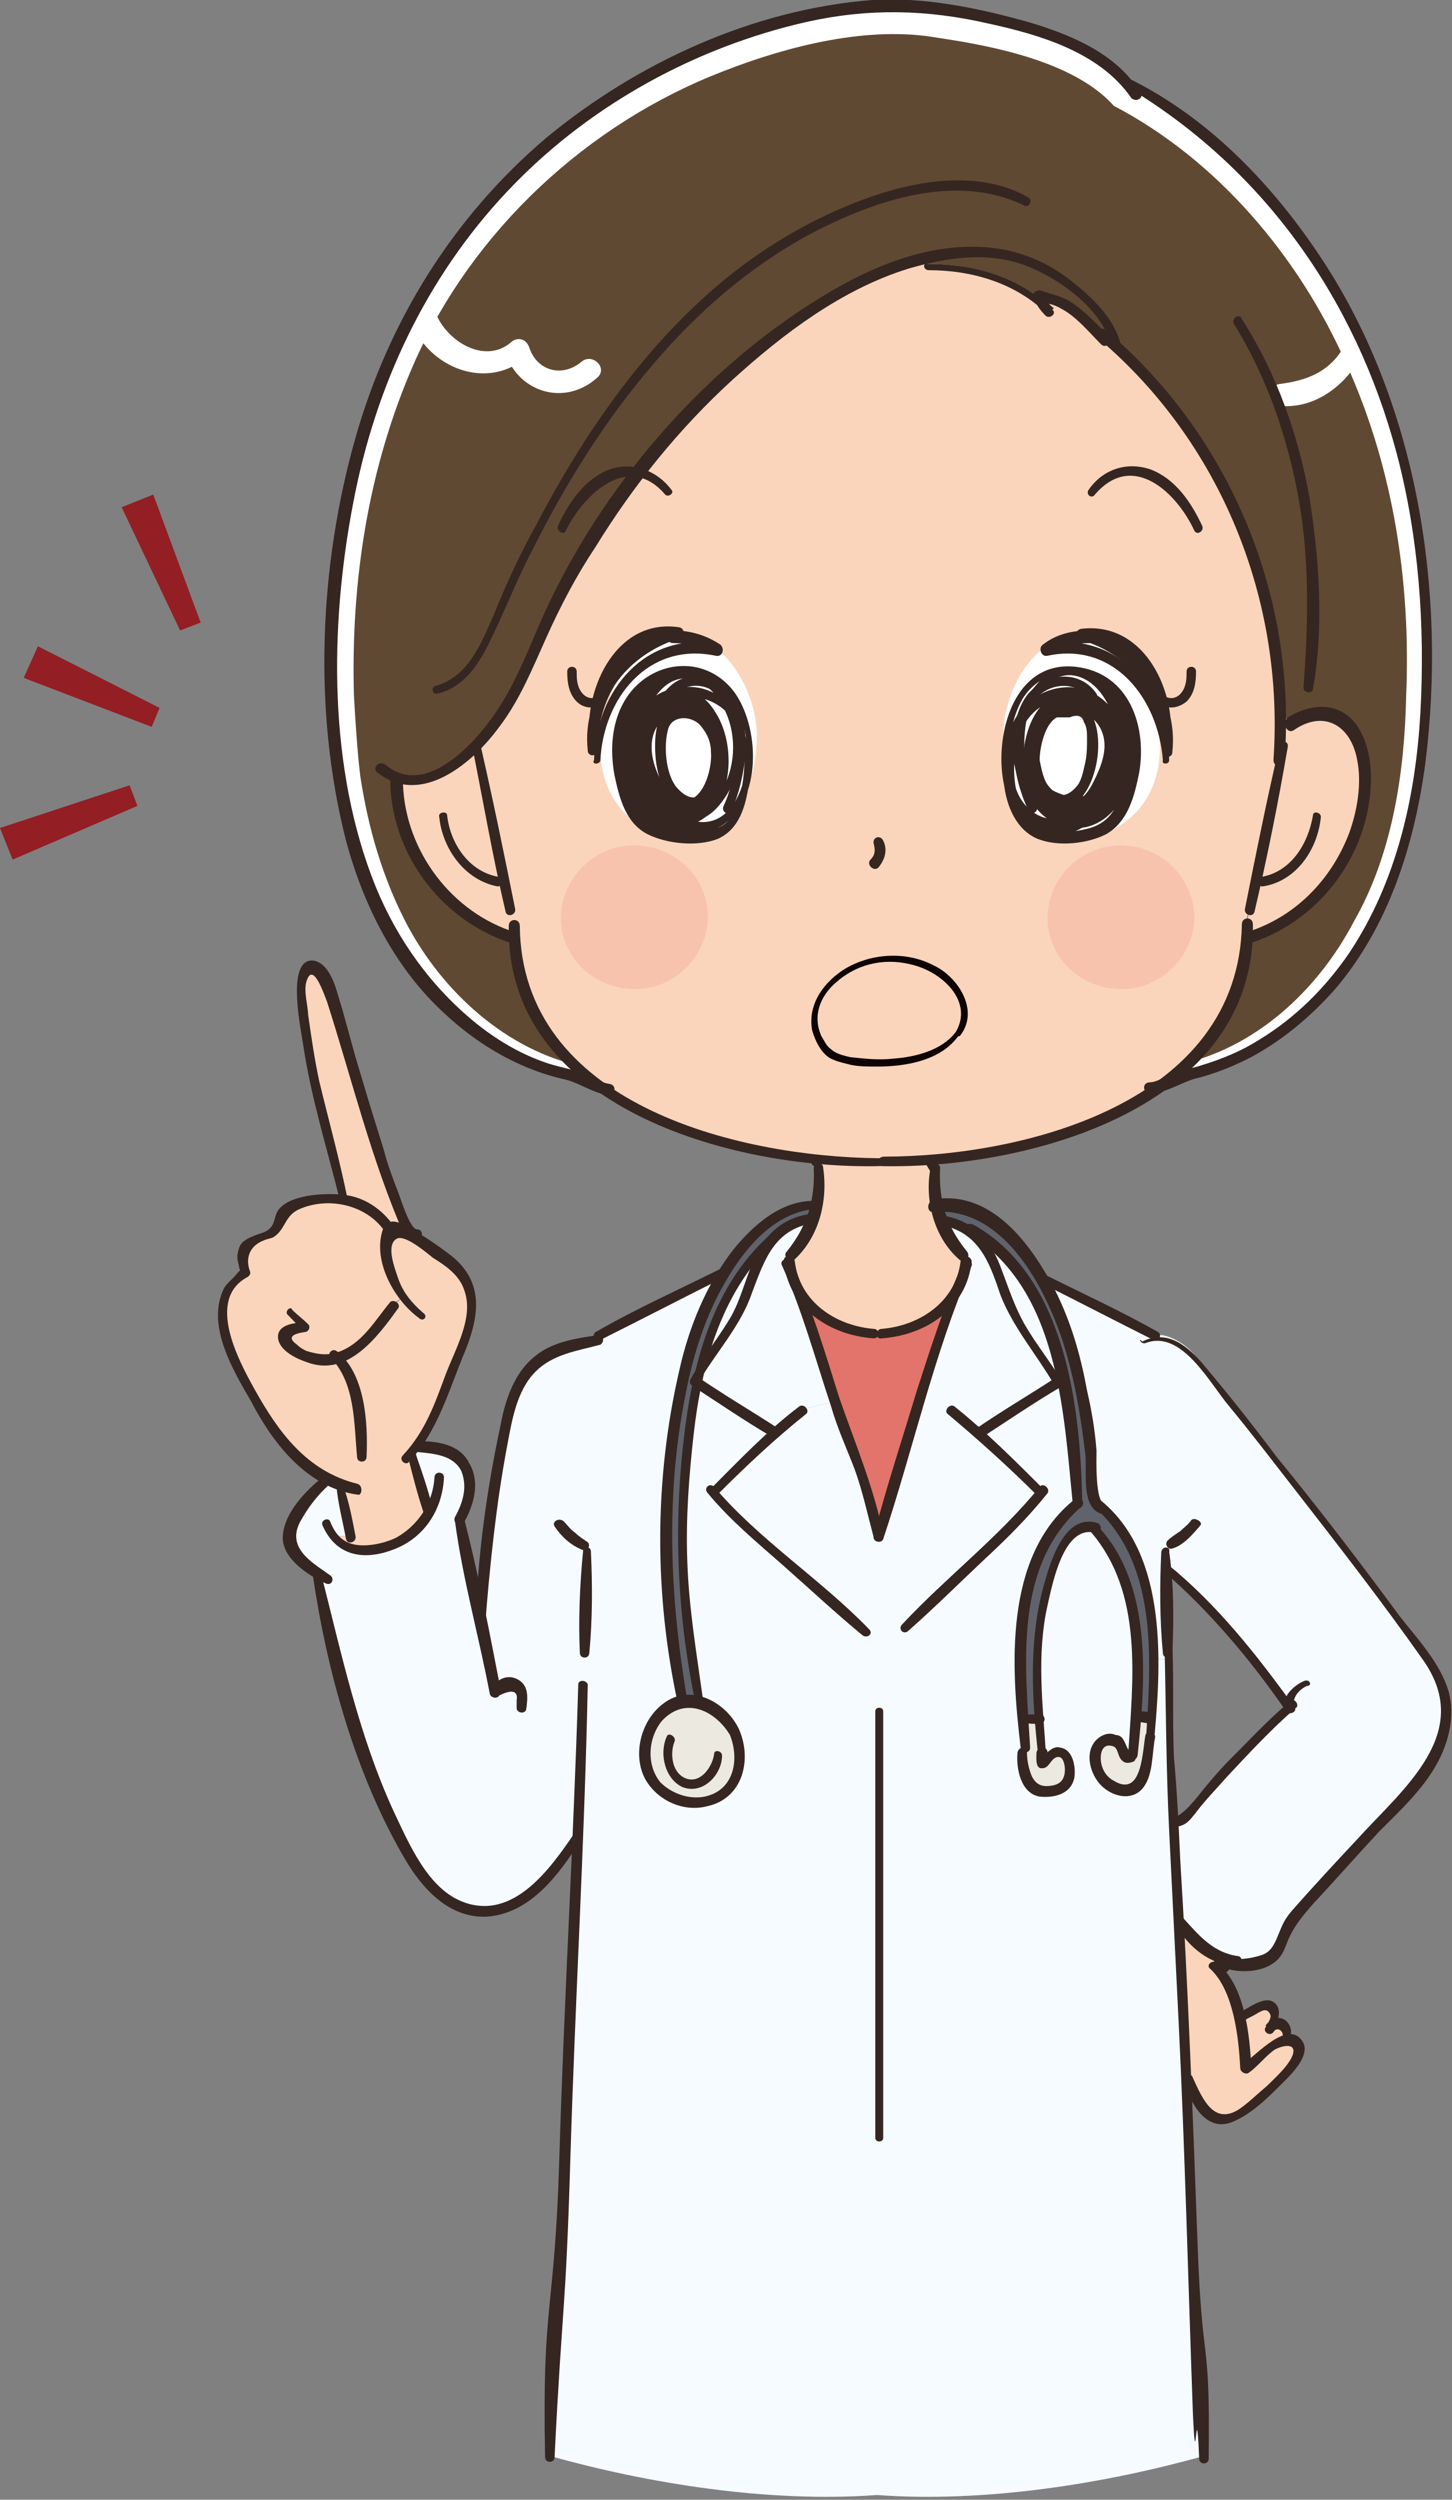 <svg version="1.1" id="圖層_2" xmlns="http://www.w3.org/2000/svg" xmlns:xlink="http://www.w3.org/1999/xlink" x="0" y="0" viewBox="0 0 91.9 158.2" style="enable-background:new 0 0 91.9 158.2" xml:space="preserve"><rect x="0" y="0" width="91.9" height="158.2" fill="#808080" stroke="none"/><style>.st0{fill:#f5fbfe}.st1{fill:#fad5bc}.st2{fill:#60636c}.st3{fill:#ece9e0}.st5{fill:#352621}.st6,.st7,.st8,.st9{clip-path:url(#SVGID_2_);fill:#604933}.st7,.st8,.st9{fill:#fff}.st8,.st9{fill:#fad5bc}.st9{fill:#f8c3ad}.st10{fill:#fff}.st12{fill-rule:evenodd;clip-rule:evenodd;fill:#931e23}</style><path class="st0" d="M73 84.5c.5-.1 1.1.1 1.6.4.7.4 1.2 1 1.6 1.7 4.7 5.9 9.3 11.7 13.7 17.9.5.8 1.1 1.6 1.4 2.4.4 1.5.1 3.1-.7 4.4-.8 1.3-1.9 2.4-2.9 3.5-1.3 1.3-2.5 2.6-3.7 3.9-.6.7-1.2 1.3-1.8 2-.3.3-.6.6-.8.9-.2.3-.3.6-.3 1 0 .2-.1.3-.1.5-.2.4-.6.8-1 .9-.2.1-.4.1-.7.1-.6.1-1.3.2-1.8-.1v-.1c-.7-.2-1.3-.6-1.8-1.1-.4-.4-.7-.8-1-1.2-.1-2-.2-4.1-.3-6.1.1 0 .2 0 .3-.1.5-.2.7-.8 1.1-1.2.5-.5 1-1.1 1.5-1.7 1-1.1 2-2.2 3.1-3.2.4-.4.8-.8 1.3-1.2-.8-1.2-1.9-2.4-2.8-3.6-1.1-1.4-2.3-2.8-3.6-4-.5-.5-1-.9-1.5-1.3 0 1.3.1 2.6.2 3.9v1.9h-1.1c0-.9-.1-1.9-.2-2.8-.4-2.6-1.4-5.2-3.1-6.8-.2-.1-.4-.2-.4-.5-.2-3-.6-6.1-1.4-9-.4-1.7-1.1-3.4-2-4.9h.2c2.4 1.1 4.7 2.3 7 3.5"/><path class="st1" d="M76.9 124.6c.4.4.7.9.8 1.4.2.5.3 1 .5 1.5.3 1.1.5 2.2.5 3.4.5-.3.8-.7 1.2-1.1.3-.3.7-.6 1.1-.7h.3c2.7.2-2.6 4.4-3.4 4.8-1.6.7-2.3-.6-2.9-2.2-.1-3.4-.3-6.8-.4-10.1.3.4.6.8 1 1.2.5.5 1.1.9 1.8 1.1v.1c-.1.2-.1.3-.1.5l-.4.1"/><path class="st1" d="M81.3 128.2c.3.3.1.8-.2 1-.4.1-.8.4-1.1.7-.4.4-.7.8-1.2 1.1 0-1.1-.2-2.3-.5-3.4h.3l1.2-.6c.1-.1.2-.1.4-.1.3 0 .6.3.6.7 0 .3-.2.6-.3.9 0-.5.6-.6.8-.3"/><path class="st0" d="M72.7 110.2c0-.5.1-1 .1-1.5.1-1.2.2-2.5.1-3.7H74c0 .6 0 1.1.1 1.6.1 2.9.2 5.9.3 8.8.1 2 .2 4.1.3 6.1.1 3.4.3 6.8.4 10.1.1 1.5.1 2.9.2 4.4.3 10.2.8 9.2 1 19.4-6.4 1.8-14 3-20.8 2.5-6.8.5-14.4-.7-20.8-2.5.2-10.2.7-9.2 1-19.4.2-6.6.6-13.1.8-19.7-.8 1.2-1.6 2.4-2.7 3.3-1.1.9-2.7 1.5-4.1 1.2-1.8-.4-3-2.1-3.9-3.7-2.9-5.4-4.5-11.6-5.7-17.5l.1-.1c-.5-.3-.9-.7-1.3-1.1-.2-.3-.5-.6-.5-.9-.1-.4.1-.7.2-1.1.5-1.1 1.2-2 2.1-2.8v-.1c.3.1.6.3.9.4v.1c.2 1.1.5 2.1.7 3.2h-1.1c.2.2.3.4.6.5.3.2.6.2 1 .3 1.3.1 2.6-.3 3.6-1.2.4-.3.7-.8 1-1.2l-.1-.1c-.3-1.2-.7-2.4-1-3.6l-.3.1c.1-.1.3-.3.4-.5l.1.1c.9 0 2 .1 2.6.8.5.5.7 1.2.7 1.9s-.3 1.3-.6 2c.4 2.1.9 4.1 1.3 6.2.2-3.8.7-7.6 1.4-11.3.3-1.5.6-3.1 1.6-4.4 1.2-1.5 2.7-1.6 4.4-2v-.2c2.6-1.4 5.3-2.6 7.9-4-1 1.7-1.8 3.6-2.3 5.3-.9 3.6-1.4 7.3-1.4 11 0 1.9.1 3.7.3 5.6.1.8.2 1.6.4 2.4.1.9.1 1.8.4 2.7h-.1c-1 .3-1.9 1.3-2.2 2.5-.5 2.8 2 4.3 4 3.8.8-.2 1.5-.9 1.8-1.8.3-.8.2-1.7-.2-2.5-.1-.3-.3-.6-.5-.9-.5-.6-1.1-1-1.8-1.1v-.1c-.4-2.5-.8-5.1-1-7.7-.1-1.9-.1-3.9.1-5.8l1.6.1.1.1c.8 1 1.8 1.9 2.8 2.8 2.3 2 4.6 4 6.9 6.1l2.5-.3c1.8-1.8 3.7-3.5 5.6-5.3 1.1-1 2.1-2.1 3-3.3l.1-.1 2-.1c0 .3 0 .7.1 1-1.9 1.6-2.9 4.3-3.3 7-.3 2.2-.2 4.4-.1 6.6 0 .6.1 1.2.2 1.9l-.1.2c0 .6.1 1.3.3 1.8.1.2.2.3.3.4.2.2.6.3.9.3.4 0 .9 0 1.2-.4.1-.1.2-.3.2-.4.1-.2.1-.5.1-.7l1.7-.1v.1c.2.5.6.9 1 1.2.5.3 1.2.4 1.6-.1.5-.5.6-1.7.7-2.6"/><path class="st2" d="M68.1 95.2c0-.3 0-.7-.1-1 0-.6-.1-1.2-.1-1.8-.1-1.7-.3-3.3-.7-5-.2-.9-.4-1.7-.7-2.5-.4-1.2-.9-2.3-1.5-3.4-.9-1.6-2.1-2.9-3.7-3.7-.5-.3-1.1-.6-1.8-.6l-.3-.9c1.9 0 3.3.6 4.7 2.1.8.8 1.4 1.7 2 2.7.9 1.5 1.5 3.2 2 4.9.7 2.9 1.2 5.9 1.4 9 0 .3.2.4.4.5 1.7 1.6 2.7 4.2 3.1 6.8.1.9.2 1.9.2 2.8 0 1.2 0 2.5-.1 3.7-.3 0-.6-.1-.9-.1h-.1c.1-2 .2-4-.1-6-.3-2.3-1-4.3-2.5-5.9-2.1-.6-3.2 4.1-3.5 5.9-.3 2.1-.2 4.1-.1 6.2-.3 0-.6 0-1-.1-.2-2.2-.2-4.4.1-6.6.4-2.7 1.4-5.4 3.3-7"/><path class="st3" d="M71.2 111h.4c.1-.8.1-1.6.2-2.5h.1c.3 0 .6.1.9.1 0 .5-.1 1-.1 1.5-.1.9-.2 2.1-.7 2.7-.4.5-1.1.4-1.6.1-.4-.2-.8-.6-1-1.2v-.1c-.1-.5 0-1.1.3-1.4.3-.4 1-.4 1.2.1.1.2.1.4.2.6l.1.1"/><path class="st0" d="M65.7 108.8c-.1-2.1-.2-4.2.1-6.2.3-1.8 1.4-6.5 3.5-5.9 1.5 1.5 2.2 3.6 2.5 5.9.3 2 .2 4 .1 6-.1.8-.1 1.6-.2 2.5h-.4s0-.1-.1-.1c-.1-.2-.1-.4-.2-.6-.3-.5-.9-.5-1.2-.1-.3.4-.4.9-.3 1.4l-1.7.1c-.1-.6-.4-1.2-1-.9-.3.2-.9 1.3-.8.1-.2-.7-.2-1.5-.3-2.2M68 94.2l-2 .1-.1.1-.1-.1c-1.3-1.2-2.5-2.5-3.8-3.7 1.7-1.1 3.4-2.2 5-3.2h.2c.4 1.6.6 3.3.7 5 .1.6.1 1.2.1 1.8"/><path class="st3" d="M67.7 111.8c0 .2 0 .5-.1.7 0 .2-.1.3-.2.4-.3.4-.8.4-1.2.4-.3 0-.7 0-.9-.3-.1-.1-.2-.3-.3-.4-.2-.6-.4-1.2-.3-1.8l.1-.2c-.1-.6-.1-1.2-.2-1.9.3.1.6.1 1 .1 0 .7.1 1.5.2 2.2-.1 1.2.4.1.8-.1.6-.3 1 .3 1.1.9"/><path class="st0" d="M67.2 87.4H67c-1.1-2-2.7-3.6-3.4-5.9-.5-1.5-1-3-2.3-3.8 1.6.9 2.8 2.1 3.7 3.7.6 1.1 1.1 2.2 1.5 3.4.3.9.5 1.8.7 2.6"/><path class="st0" d="M61.3 77.8c1.2.8 1.8 2.3 2.3 3.8.7 2.2 2.3 3.9 3.4 5.9-1.7 1.1-3.4 2.2-5 3.2-.6-.5-1.1-1-1.7-1.4l-2.1-.6c0-.1.1-.3.1-.4.7-2.2 1.4-4.5 2.2-6.6.2-.3.3-.6.4-.9.1-.3.1-.6.1-.9l-.2-.4c-.6-.6-1.1-1.4-1.4-2.3.8 0 1.4.2 1.9.6"/><path class="st0" d="M55.6 97.2c.9-2.9 1.7-5.7 2.6-8.6l2.1.6c.6.5 1.2.9 1.7 1.4 1.3 1.2 2.6 2.4 3.8 3.7l.1.1c-.9 1.1-2 2.3-3 3.3-1.9 1.8-3.8 3.5-5.6 5.3l-2.5.3c-2.3-2.1-4.6-4.1-6.9-6.1-1-.8-2-1.8-2.8-2.8l.1-.1c1.3-1.2 2.5-2.5 3.8-3.7.6-.5 1.1-1 1.7-1.4l2.1-.5c.8 2.4 1.9 4.7 2.4 7.2.1.4.2.9.4 1.3"/><path class="st1" d="M59.2 76.3c.1.3.1.6.3.9.3.9.8 1.6 1.4 2.3l.2.4c0 .3-.1.6-.1.9-.1.3-.3.6-.4.9-.3.5-.7 1-1.1 1.4-1.2 1-2.2 1.3-3.7 1.4h-.4c-1.5-.1-2.5-.4-3.7-1.4-.5-.4-.9-.9-1.1-1.4l-.3-.6c-.1-.2-.1-.4-.2-.6v-.2c0-.4 0-.8.4-1 .5-.6.9-1.2 1.1-2 .1-.3.2-.6.2-.9.2-.8.2-1.6.1-2.4l-.3-.5c.9-1.1 2.2-2 3.6-2.1 1.8-.2 3.1 1 3.8 2.4l.1.2c-.1.7 0 1.5.1 2.3"/><path class="st0" d="M60.9 80.7c-.1.3-.2.6-.4.9.2-.3.3-.6.4-.9"/><path d="M60.5 81.6c-.9 2.2-1.5 4.4-2.2 6.6 0 .1-.1.3-.1.4-.9 2.9-1.7 5.7-2.6 8.6h-.1c-.1-.4-.2-.9-.3-1.3-.5-2.4-1.6-4.8-2.4-7.2-.1-.2-.1-.3-.2-.5-.5-1.6-1-3.3-1.6-4.9-.2-.6-.4-1.2-.7-1.8.3.5.7 1 1.1 1.4 1.2 1 2.2 1.3 3.7 1.4h.4c1.5-.1 2.5-.4 3.7-1.4.7-.3 1.1-.8 1.3-1.3" style="fill:#e3746b"/><path class="st0" d="M49.9 80.1v.2c.1.4.2.8.4 1.2.2.6.5 1.2.7 1.8.6 1.6 1.1 3.2 1.6 4.9 0 .2.1.3.2.5l-2.1.5c-.6.5-1.2.9-1.7 1.4-1.6-1-3.2-2.1-4.8-3.1.1-.3.1-.5.2-.7 1.1-1.7 2.4-3.2 3.1-5.2.4-1.3.9-2.5 1.7-3.4.6-.6 1.3-1 2.4-1.1-.3.7-.6 1.4-1.1 2-.5.3-.6.6-.6 1"/><path class="st2" d="M51.7 76.3c0 .3 0 .6-.2.9-1.1.1-1.8.5-2.4 1.1-2.5 2.2-4 5.3-4.8 8.6-.1.2-.3.4-.4.6.1 0 .1.1.2.1-.3 1.6-.5 3.2-.7 4.8 0 .6-.1 1.2-.1 1.8-.1 1.9-.2 3.9-.1 5.8.2 2.6.5 5.1 1 7.7v.1c-.4-.1-.7-.1-1.1 0-.2-.9-.2-1.8-.4-2.7-.1-.8-.3-1.6-.4-2.4-.2-1.9-.3-3.7-.3-5.6 0-3.7.5-7.5 1.4-11 .4-1.7 1.2-3.7 2.3-5.3 1.6-2.7 3.7-4.6 6-4.5"/><path class="st0" d="m50.2 80.9.3.6c-.2-.4-.4-.8-.4-1.2-.1.3 0 .5.1.6"/><path class="st1" d="M49.9 80.1v.1c.1 0 0 0 0-.1"/><path class="st0" d="M49.1 78.2c-.8.9-1.3 2.1-1.7 3.4-.6 2-2 3.5-3.1 5.2.8-3.3 2.2-6.4 4.8-8.6M44.2 87.6c1.6 1 3.2 2.1 4.8 3.1-1.3 1.2-2.6 2.4-3.8 3.7l-.1.1-.1-.1-1.6-.1c0-.6.1-1.2.1-1.8.1-1.7.3-3.3.7-4.9"/><path class="st3" d="M46.5 109.7c.3.8.5 1.7.2 2.5-.3.9-1 1.5-1.8 1.8-1.9.5-4.5-1-4-3.8.2-1.3 1.1-2.3 2.2-2.5h.1c.4-.1.7-.1 1.1 0 .7.1 1.3.5 1.8 1.1.1.3.3.6.4.9"/><path class="st0" d="M44 87.5c.1-.2.2-.4.4-.6-.1.2-.1.5-.2.7-.1 0-.2-.1-.2-.1"/><path class="st1" d="M25.5 82.1c-.8-1.1-1.2-2.6-1-4 0-.1 0-.2.1-.3.1-.1.1-.2.2-.2s.2 0 .3.1c.2.2.5.3.7.5.5.3.9.6 1.4.9.9.5 1.8 1.1 2.3 2.1.7 1.4.1 3-.5 4.4-.9 2.1-1.4 4.2-2.7 6-.1.2-.2.3-.4.5l-.3.3-2.9-.1c0-1-.1-2-.2-3-.2-1.2-.5-2.4-1.3-3.2 1.6-.5 2.5-2 3.6-3.4l.7-.6"/><path class="st1" d="M21.6 94c-.3-.1-.6-.2-.9-.4-1.8-.9-3.2-2.7-4.2-4.4-1.1-1.8-4.2-7.1-.9-8.6-.2-.6-.4-1.3-.1-1.8.5-.6 1.6-.4 2-1.1.2-.3.1-.7.3-1 .1-.2.4-.3.6-.4 1.2-.5 2.4-.6 3.4-.4 1.2.2 2.2.8 2.8 1.9 0 .1-.1.2-.1.3-.2 1.4.2 2.8 1 4l-.6.4c-1 1.4-1.9 2.8-3.6 3.4.8.8 1.1 2.1 1.3 3.2.1 1 .2 2 .2 3l2.9.1.3-.3h.1c.3 1.2.7 2.4 1 3.6l.1.1c-.3.5-.6.9-1 1.2-1 .9-2.3 1.3-3.6 1.2-.3 0-.7-.1-1-.3-.2-.1-.4-.3-.6-.5h1.1c-.1-1-.3-2.1-.5-3.2"/><path class="st1" d="m25.9 78.1-.1.1c-.2-.2-.5-.3-.7-.5-.1-.1-.2-.1-.3-.1-.1 0-.2.1-.2.2-.6-1-1.6-1.6-2.8-1.8-1-4.6-2.6-9-2.6-13.8 0-.4.2-1 .6-.9.1 0 .2.1.3.2.5.6.8 1.3 1 2.1 1.5 4.9 2.8 9.8 4.8 14.5"/><path class="st5" d="M51.5 73.9c.1 2-.4 3.7-1.7 5.3-.3.3.2.8.5.5 1.6-1.5 2.1-3.8 1.8-5.8 0-.4-.6-.3-.6 0M45.6 80.3c-2.6 1.3-5.3 2.5-7.9 4-.3.2 0 .7.3.5 2.6-1.3 5.3-2.7 7.9-4 .3-.2 0-.6-.3-.5M35.1 96.6c.4.6 1 1.2 1.8 1.5.3.1.5-.3.3-.5-.3-.2-.6-.4-.8-.6-.3-.2-.5-.5-.7-.7-.3-.3-.8 0-.6.3"/><path class="st5" d="M36.9 98.2c-.2 2.1-.3 4.3-.2 6.4 0 .4.6.4.6 0 .2-2.1.2-4.3.1-6.4 0-.4-.5-.3-.5 0M49.6 79.8c.3 3 2.9 4.7 5.7 4.9.4 0 .4-.6 0-.6-2.4-.2-4.7-1.7-5-4.3-.1-.4-.7-.4-.7 0"/><path class="st5" d="M51.5 76.8c-2 .2-3.2 1.4-3.9 3.2-.5 1.2-.8 2.5-1.5 3.6-.8 1.3-1.7 2.4-2.4 3.7-.1.2 0 .3.1.4 1.7 1.1 3.3 2.2 5 3.2.4.2.7-.3.3-.6-1.7-1.1-3.4-2.1-5-3.2 0 .1.1.3.1.4 1.1-1.9 2.7-3.6 3.4-5.7.8-2.1 1.4-4 3.9-4.4.5 0 .4-.6 0-.6"/><path class="st5" d="M49.5 80.1c1.3 2.9 2.1 5.9 3.1 8.9.4 1.4 1 2.7 1.5 4 .5 1.4.8 2.8 1.2 4.3.1.4.7.2.6-.2-.6-3-1.8-5.8-2.8-8.7-.9-2.9-1.8-5.8-3-8.6-.3-.3-.8 0-.6.3M45.4 94.6c1.8-1.8 3.6-3.5 5.6-5.1.3-.2-.1-.7-.4-.5-2 1.5-3.8 3.4-5.6 5.2-.3.2.1.6.4.4"/><path class="st5" d="M44.8 94.5c1.4 1.7 3.1 3.1 4.8 4.6 1.7 1.5 3.3 3 5 4.4.3.2.7-.1.4-.4-3.1-3.2-6.9-5.6-9.8-9-.3-.3-.7.1-.4.4M58.9 73.9c-.4 2 .2 4.4 1.8 5.8.3.3.8-.1.5-.5-1.3-1.6-1.8-3.2-1.7-5.3 0-.3-.6-.4-.6 0M65.9 81.2c2.4 1.2 4.7 2.4 7.1 3.6.3.2.6-.3.3-.5-2.3-1.3-4.7-2.4-7.1-3.6-.3-.1-.6.3-.3.5M75.4 96.2c-.2.3-.5.5-.7.7-.3.2-.6.4-.8.6-.2.2 0 .6.3.5.7-.2 1.3-.9 1.8-1.5.1-.2-.4-.5-.6-.3"/><path class="st5" d="M73.5 98.2c-.1 2.1-.1 4.3.1 6.4 0 .4.6.4.6 0 .1-2.1.1-4.3-.2-6.4.1-.3-.4-.4-.5 0M60.8 79.8c-.3 2.6-2.6 4.1-5 4.3-.4 0-.4.7 0 .6 2.8-.2 5.4-1.9 5.7-4.9-.1-.4-.7-.4-.7 0"/><path class="st5" d="M59.4 77.5c2.5.4 3.2 2.3 3.9 4.4.8 2.1 2.3 3.8 3.4 5.7 0-.1.1-.3.1-.4-1.7 1.1-3.4 2.1-5 3.2-.3.2 0 .8.3.6 1.7-1.1 3.3-2.2 5-3.2.1-.1.2-.3.1-.4-.7-1.2-1.6-2.3-2.3-3.5-.7-1.2-1.1-2.5-1.6-3.8-.7-1.8-1.9-3-3.9-3.2-.3-.1-.4.5 0 .6"/><path class="st5" d="M61 79.8c-1.2 2.7-2.1 5.5-3 8.3-.9 3-1.9 6-2.7 9.1-.1.4.5.5.6.2 1.9-5.7 3.2-11.7 5.6-17.3.1-.3-.4-.6-.5-.3M66 94.2c-1.8-1.8-3.6-3.6-5.6-5.2-.3-.2-.7.3-.4.5 1.9 1.6 3.8 3.3 5.6 5.1.3.2.7-.2.4-.4"/><path class="st5" d="M65.8 94.1c-2.6 3.2-5.9 5.7-8.7 8.7-.3.3.1.7.4.4 1.7-1.5 3.3-3.1 4.9-4.6 1.4-1.3 2.7-2.6 3.9-4.1.2-.3-.3-.7-.5-.4M51.7 76c-2.2-.1-4 1.5-5.3 3.1-1.7 2.2-2.8 4.9-3.4 7.6-1.6 6.9-1.6 14.2-.1 21.1.1.4.6.2.6-.2-1.1-6.4-1.4-13-.1-19.4.5-2.6 1.3-5.1 2.7-7.4 1.2-2 3.1-4.2 5.7-4.3.3.1.3-.5-.1-.5M51.8 73.7c1-1.1 2.2-2 3.8-2 1.5 0 2.5 1.1 3.2 2.3.2.4.8 0 .6-.3-.7-1.3-1.9-2.5-3.4-2.6-1.8-.2-3.4.9-4.5 2.2-.4.2 0 .7.3.4"/><path class="st5" d="M48.9 78c-3.5 3-4.9 7.6-5.5 12.1-.8 5.9-.6 11.8.6 17.6.1.4.6.2.5-.1-.4-2.9-.9-5.8-1-8.8-.1-2.7.1-5.3.4-8 .5-4.5 1.8-9.2 5.3-12.4.4-.2 0-.7-.3-.4M59 76.7c4.4-.4 7 4.5 8.2 8 .8 2.4 1.2 4.9 1.5 7.4.1 1-.3 3.3 1 3.7.4.1.5-.4.2-.6-.6-.2-.5-2.9-.5-3.4-.1-1.3-.3-2.5-.6-3.8-.4-2.2-1-4.3-2-6.3-1.5-2.9-4-6.4-7.7-5.8-.5.2-.4.8-.1.8"/><path class="st5" d="M61.2 78c5.8 3.5 6.1 11.2 6.7 17.2 0 .3.6.4.6 0-.1-6-1-14.4-6.9-17.7-.5-.2-.8.3-.4.5M46.2 109.8c.6 1.5.3 3.5-1.6 3.9-1 .2-2.1-.2-2.8-.9-.9-1.1-.8-2.8.1-3.9 1.5-1.6 3.4-.6 4.3.9.3.5.8.1.6-.3-.8-1.8-3.1-3-4.8-1.7-1.5 1.1-2 3.4-1.1 4.9.8 1.3 2.4 2 3.9 1.6 2.2-.5 2.8-2.9 2-4.8-.1-.2-.7-.1-.6.3"/><path class="st5" d="M42.2 109.9c-.5 1.1-.1 2.7 1 3.2 1.3.5 2.5-.8 2.5-2 0-.3-.5-.4-.5-.1-.1.8-.9 2-1.9 1.5-.8-.4-.9-1.6-.6-2.3.1-.3-.4-.6-.5-.3M68 94.9c-4.5 3.6-4 10.7-3.4 15.7 0 .4.6.4.6 0-.3-5.2-1.1-11.5 3.3-15.3.2-.3-.2-.7-.5-.4"/><path class="st5" d="M66.2 111c-.2-3.1-.6-6.3.1-9.4.3-1.3 1-5.1 3-4.6.4.1.5-.4.2-.6-2.1-.7-3 2.4-3.4 3.8-1 3.5-.8 7.2-.4 10.8-.1.4.5.4.5 0"/><path class="st5" d="M73 110.6c.5-5.1 1-12.2-3.4-15.7-.3-.2-.7.2-.4.4 4.3 3.8 3.6 10.2 3.3 15.3-.2.4.4.4.5 0"/><path class="st5" d="M69 96.9c3.4 3.9 2.7 9.4 2.4 14.2 0 .4.5.4.6 0 .5-4.7 1-10.9-2.6-14.6-.3-.3-.7.1-.4.4M64.4 110.9c-.1 1 .2 2.6 1.4 2.8 1 .1 2-.2 2.2-1.2.1-.7-.1-1.8-.9-1.9-.3-.1-.6.1-.8.3-.1.1-.3.3-.3.4-.1.1 0 .1.3.1v-.5c0-.4-.6-.4-.7 0 0 .3-.1 1.1.4 1 .4 0 .5-.6.9-.7.4-.1.5.5.5.8 0 .5-.2.9-.8 1-.6.1-1 0-1.3-.6-.2-.5-.3-1-.3-1.5 0-.4-.5-.4-.6 0"/><path class="st5" d="M71.6 110.9c-.2 0-.4-.7-.5-.8-.1-.2-.3-.3-.5-.3-.4-.2-.9 0-1.2.3-.8.8-.4 2.2.3 2.9.7.7 1.9 1 2.6.2.7-.8.6-2.2.8-3.2.1-.4-.5-.5-.6-.2-.2 1-.2 4-2 2.9-.4-.2-.7-.6-.8-1.1-.1-.5 0-1.3.7-1.1.4.1.3.6.6.9.2.2.4.2.7.1.3-.1.2-.6-.1-.6M64.7 109c.4.1.8.1 1.2.1.3-.1.3-.6-.1-.6h-1.1c-.3-.1-.3.5 0 .5M71.8 108.9c.3.1.6.1 1 .2.4 0 .5-.6.1-.7-.3-.1-.7-.1-1-.1-.3 0-.4.5-.1.6M55.4 108.3v27c0 .3.5.3.5 0v-27c0-.3-.5-.3-.5 0M37.8 84.5c-1.3.2-2.8.4-3.9 1.3-1.3 1-1.9 2.7-2.2 4.3-.9 4.2-1.5 8.5-1.6 12.8 0 .4.6.4.6 0 .3-3.8.7-7.7 1.4-11.4.3-1.6.6-3.5 1.8-4.7 1.1-1.1 2.6-1.3 4.1-1.7.3-.2.2-.7-.2-.6M22.6 93.9c-3.2-.8-5-3.3-6.5-6-1-1.8-3.1-5.7-.4-7.1.1-.1.2-.2.1-.4-.3-.9.1-1.6.9-1.9.2-.1.4-.1.6-.2.8-.5.7-1.4 1.7-1.8 1.9-.8 4.3-.2 5.4 1.5.2.4.8 0 .6-.3-.8-1.2-2-2-3.4-2.1-1.1-.1-3.3 0-4 1-.2.3-.2.7-.4 1-.3.4-.6.4-1.1.6-.5.2-.9.4-1 .9-.1.3-.1.6 0 .9.1.7.2.2-.1.6-.3.4-.7.6-.9 1.1-1 2.3.7 5.1 1.8 7 1.4 2.7 3.6 5.5 6.8 5.9.2 0 .3-.6-.1-.7"/><path class="st5" d="M22 75.9c-.5-2.5-1.2-5-1.8-7.5-.3-1.4-.5-2.8-.7-4.2 0-.5-.3-1.5-.1-2.1.4-1.3 1.1.8 1.3 1.3 1.6 5 2.8 10 4.9 14.8 0 .1.2.1.3.2h.5c.4 0 .4-.6 0-.6-.5 0-1.1-2.2-1.3-2.6-.3-.8-.6-1.6-.8-2.4-.5-1.6-1-3.2-1.5-4.9-.5-1.6-.9-3.3-1.4-4.9-.2-.7-.6-2-1.5-2.2-1.9-.3-.8 4.6-.7 5.4.5 3.3 1.5 6.5 2.3 9.7.1.5.6.3.5 0M20.9 85.9c1.6 1.6 1.5 4.2 1.7 6.3 0 .4.6.4.6 0 .1-2.2-.1-5.3-1.9-6.7-.3-.2-.6.2-.4.4"/><path class="st5" d="M26.8 83.1c-.7-.6-1.3-1.3-1.6-2.2-.2-.6-.8-2.1-.1-2.5.5-.3 1.8.8 2.3 1.2.8.5 1.7 1.1 2 2.1.6 1.7-.6 3.7-1.2 5.3-.7 1.9-1.3 3.6-2.7 5.1-.3.3.2.7.4.4 1.8-1.9 2.5-4.5 3.5-6.9.9-2.2 1.3-4.4-.8-6.1-.9-.7-2.2-1.6-3.3-2.1-.5-.2-.9-.1-1.1.5-.6 2 .8 4.4 2.3 5.5.3.3.6-.1.3-.3"/><path class="st5" d="M18.2 83.2c.3.3.6.6.9 1 .1-.2.1-.3.2-.5-.6 0-1.8.1-1.7 1 .1.8 1.2 1.3 1.8 1.5 2.6 1 4.5-1.6 5.8-3.4.2-.3-.3-.6-.5-.4-1 1.2-1.8 2.7-3.4 3.2-.7.2-1.2.1-1.9-.1-.2-.1-.4-.2-.6-.4-.7-.5-.2-.7.5-.8.2 0 .4-.3.2-.5-.3-.3-.7-.6-1-.9-.1-.3-.5.1-.3.3M21.3 94.1c.1 1.1.4 2.2.6 3.3.1.4.7.2.6-.2-.2-1-.4-2.2-.8-3.2 0-.2-.4-.2-.4.1M25.8 92.1c.3 1.2.6 2.4 1 3.6.1.4.7.2.6-.2-.3-1.2-.7-2.4-1.1-3.5-.1-.3-.6-.2-.5.1"/><path class="st5" d="M20.4 96.5c.8 1.9 2.5 2.3 4.4 1.6 2-.7 3.2-2.5 3.3-4.6 0-.4-.6-.4-.6 0-.1 1.6-1 3-2.4 3.8-.6.3-1.4.5-2.1.5-1.1 0-1.7-.5-2.1-1.5-.1-.3-.6-.1-.5.2"/><path class="st5" d="M20.4 93.5c-1 .8-2.4 2.2-2.5 3.7-.1 1.4 1.6 2.5 2.7 3 .4.2.6-.3.3-.5-1.1-.8-2.8-1.7-1.9-3.4.5-.9 1.1-1.7 1.9-2.4.2-.2-.2-.6-.5-.4"/><path class="st5" d="M19.8 99.7c.9 6.1 2.7 12.6 5.8 17.9 1.1 1.9 2.8 3.8 5.2 3.7 2.8-.2 4.6-2.7 6-4.9.2-.3-.3-.6-.5-.3-1.5 2.2-3.8 5.4-6.9 4.3-2.3-.8-3.5-3.7-4.5-5.8-2.2-4.8-3.3-10-4.6-15.1 0-.2-.5-.1-.5.2M26.5 91.9c1 .1 2.2.2 2.7 1.2.4 1 .1 2-.4 2.9-.2.4.4.7.6.3.6-1.1 1-2.5.3-3.7-.6-1.2-2-1.4-3.3-1.4-.3.1-.3.7.1.7"/><path class="st5" d="M28.8 96.3c.5 3.7 1.5 7.2 2.2 10.9.1.3.5.3.6.1.8-.4 1.2-.3 1.1.3v.5c0 .3.5.4.6.1.1-.7.2-1.5-.5-1.9-.7-.4-1.4 0-1.7.6.2 0 .4.1.6.1-.7-3.6-1.4-7.3-2.3-10.8-.1-.4-.6-.2-.6.1M72.5 85c2.3-.9 4.1 2.6 5.3 4 1.4 1.7 2.7 3.4 4.1 5.2 2.8 3.6 5.6 7.2 8.2 10.9 3.2 4.6-1.3 8.1-4.2 11.3-1.4 1.5-2.8 3-4.2 4.6-.5.6-.6 1-.9 1.7-.4.9-.7 1-1.6 1.2-.7.1-1.3.2-1.9-.2-.4-.2-.7.3-.3.6.9.6 2.6.6 3.5 0 .5-.3.7-.7.9-1.2.4-1.1 1-1.8 1.7-2.6 1.4-1.5 2.8-3.1 4.2-4.6 1.3-1.3 2.7-2.6 3.6-4.2.8-1.4 1.2-3.1.8-4.6-.5-1.8-2-3.4-3.1-4.8-2.5-3.4-5.1-6.8-7.8-10.1-1.5-2-3-3.9-4.6-5.8-1-1.2-2.3-2.3-3.9-1.5-.3-.3-.1.2.2.1"/><path class="st5" d="M77.3 123.8c-.2.2-.3.6-.1.9.1.2.5.2.6-.1 0-.2 0-.4.1-.5.1-.1 0-.3-.1-.4-.3-.1-.5 0-.5.1"/><path class="st5" d="M76.6 124.6c1.5 1.4 1.8 4.4 1.9 6.3 0 .2.3.4.5.3.6-.4 1.1-1.1 1.7-1.5.6-.3 1.4-.4 1.1.4-.3.7-1.1 1.4-1.6 1.9-.6.5-1.2 1.1-1.8 1.5-1.6 1-2.3-.7-2.9-2-.1-.4-.7-.2-.6.2.5 1.5 1.5 3.4 3.3 2.5 1.1-.5 2.1-1.5 2.9-2.3.5-.5 1.8-1.7 1.4-2.6-.9-1.7-3.1.9-3.8 1.3.2.1.3.2.5.3-.1-2.1-.4-5.3-2.2-6.7-.3-.2-.7.2-.4.4"/><path class="st5" d="M81.2 129.4c.5-.3.7-.9.3-1.4-.4-.5-1.1-.3-1.4.2.2.1.3.2.5.3.3-.6.6-1.4 0-1.8-.6-.4-1.6.4-2.2.7-.3.2 0 .6.3.5.3-.2.6-.3.9-.5.2-.1.6-.4.8.1.1.2-.2.6-.3.8-.2.3.3.6.5.3.3-.5.9.2.4.5-.3 0-.1.4.2.3M73.6 99.4c3 2.6 5.6 5.7 7.8 8.9.2.3.8 0 .5-.3-2.3-3.2-4.9-6.5-8-9-.2-.2-.5.2-.3.4M78.4 123.8c-1.6-.2-2.5-1.3-3.5-2.4-.2-.3-.6.1-.5.4.8 1.4 2.2 2.6 3.9 2.6.3 0 .4-.5.1-.6"/><path class="st5" d="M82.5 106.4c-.7.3-1.7 1.3-.9 1.9 0-.2 0-.3-.1-.5-1.3 1.1-2.5 2.4-3.7 3.6-.6.6-1.1 1.2-1.6 1.8-.4.5-1.3 1.7-1.9 1.8-.4.1-.2.7.2.6.6-.1.8-.4 1.2-.9.6-.8 1.3-1.5 2-2.3 1.4-1.5 2.8-3 4.3-4.3.2-.1.1-.4-.1-.5.1-.4.4-.7.8-.9.4 0 .2-.5-.2-.3M36.6 106.6c-.3 10-.9 20-1.2 30-.3 10-1.1 8.9-.9 18.9 0 .4.6.4.6 0 .5-10 .7-8.9 1-18.9.3-10 .9-20 1.1-30-.1-.3-.6-.3-.6 0"/><path class="st5" d="M73.7 103.9c.1 4 .1 8 .3 12 .2 4 .4 8.1.6 12.1.4 8.2.6 16.4.9 24.7.2 4.7.2-1.8.4 2.9 0 .4.6.4.6 0 .1-8.2-.4-5.3-.7-13.5-.3-8.1-.6-16.3-1.1-24.4-.1-2.2-.2-4.3-.4-6.5-.1-2.4 0-4.8-.1-7.2.1-.5-.5-.5-.5-.1"/><defs><path id="SVGID_1_" d="M86.4 22c-3.1-7-8.5-13.4-15.3-16.9C68.5 2.3 63 1.2 59.5.6c-4.5-.8-9.8.5-14.1 2.2C36.5 6.2 28.9 13.2 25 22c-3 6.8-4.2 14.3-3.9 21.7.1 1.8.2 3.6.4 5.3.5 3.4 1.4 6.7 3 9.6 2.4 4.6 6.6 8.4 11.7 9.4 1 .2 1.2.8 2.2.9 4.5 3.1 10.7 4.4 15.7 4.6H57.5c4.9-.1 11.2-1.5 15.7-4.6 1-.1 1.2-.7 2.2-.9 5.1-1.1 9.2-4.9 11.7-9.4 2.4-4.6 3.3-9.8 3.5-15 0-7.3-1.1-14.9-4.2-21.6m-20.3-2.7c.2.1.3.3.5.4-.2-.1-.4-.3-.5-.4z"/></defs><clipPath id="SVGID_2_"><use xlink:href="#SVGID_1_" style="overflow:visible"/></clipPath><path class="st6" d="M68 19.7c-.3-.3-.7-.5-1.2-.7-.1 0-1.1-.3-1.1-.3l.3.6c-1.9-1.7-4.6-2.4-7.2-2.4-.3-.1-.6-.2-.8-.3 1.4-.4 2.8-.5 4.1-.5 3.3.1 6.1 2.1 7.9 4.7.2.3.4.7.5 1-.2-.2-.5-.4-.7-.6l-.1.1c-.5-.6-1.1-1.1-1.7-1.6"/><path class="st7" d="M86.4 22c-3.1-7-8.5-13.4-15.3-16.9C68.5 2.3 63 1.2 59.5.6c-4.5-.8-9.8.5-14.1 2.2C36.5 6.2 28.9 13.2 25 22c-3 6.8-4.2 14.3-3.9 21.7.1 1.8.2 3.6.4 5.3.5 3.4 1.4 6.7 3 9.6 2.4 4.6 6.6 8.4 11.7 9.4 1 .2 1.2.8 2.2.9-3.3-2.2-5.6-5.4-5.8-9.7h-.4c-4.1-1.4-7.1-5.6-7.1-10 .5.1 1 .1 1.4.1 1.7-.3 3.1-1.6 4.2-3 2.1-2.6 3-5.9 4.6-8.8 1.7-3.2 3.7-6.2 6-9 3.5-4.3 7.9-8.1 12.8-10.7 1.2-.6 2.5-1.1 3.8-1.5 1.4-.4 2.8-.5 4.1-.5 3.3.1 6.1 2.1 7.9 4.7.2.3.4.7.5 1 1.8 1.6 3.4 3.4 4.9 5.5 3.8 5.4 5.8 12 5.7 18.6h.6c1.2-.9 2.7-1.1 3.8.3.6.8.9 1.9.9 2.9.1 4.4-2.9 8.8-7.1 10.1h-.4c-.2 4.3-2.5 7.4-5.8 9.7 1-.1 1.2-.7 2.2-.9 5.1-1.1 9.2-4.9 11.7-9.4 2.4-4.6 3.3-9.8 3.5-15 .2-7-.9-14.6-4-21.3"/><path class="st6" d="M85.2 23c-3-6.8-8.2-12.9-14.7-16.3-2.5-2.8-7.7-3.8-11.1-4.3-4.4-.8-9.5.5-13.6 2.1C37.2 7.8 29.9 14.6 26.2 23c-2.9 6.6-4 13.8-3.8 21 .1 1.7.2 3.4.4 5.1.5 3.3 1.4 6.4 2.9 9.3 2.3 4.4 6.4 8.1 11.2 9.1.9.2 1.2.7 2.1.8-3.1-2.2-5.4-5.2-5.6-9.4H33c-3.9-1.3-6.9-5.5-6.8-9.6.4.1.9.1 1.4 0 1.7-.3 3-1.5 4.1-2.9 2.1-2.5 2.9-5.7 4.4-8.5 1.6-3.1 3.5-6 5.8-8.7 3.4-4.1 7.6-7.8 12.3-10.3 1.1-.6 2.4-1.1 3.7-1.4 1.3-.3 2.7-.5 3.9-.5 3.2.1 5.9 2 7.6 4.6.2.3.4.6.5 1 1.7 1.5 3.3 3.3 4.7 5.3 3.6 5.2 5.5 11.6 5.5 18h.6c1.2-.9 2.6-1 3.7.3.6.8.8 1.8.8 2.8.1 4.2-2.8 8.5-6.8 9.8H78c-.2 4.1-2.4 7.2-5.6 9.4.9-.1 1.2-.6 2.1-.8 4.9-1 8.9-4.7 11.2-9.1C88.1 54.1 88.9 49 89 44c.3-7.1-.8-14.4-3.8-21"/><path class="st7" d="M25.9 20c.9 3.1 4.7 4.8 7.3 2.7l-1.2-.3c.9 2.5 3.8 3.3 5.8 1.5.7-.6-.3-1.6-1-1-1.2 1-2.8.6-3.3-.9-.2-.6-.8-.7-1.2-.3-1.7 1.4-4.2-.2-4.8-2.1-.4-.9-1.9-.5-1.6.4M84.9 22.2c-.9 1.4-2.3 1.9-3.9 2.1-.8.1-.6 1.4.2 1.4 2 .1 3.8-1.2 4.8-2.9.5-.7-.6-1.3-1.1-.6"/><path class="st8" d="M66.1 19.3c.1.2.3.3.5.4-.2-.2-.4-.3-.5-.4m-33.9 40c-4.1-1.4-7.1-5.6-7.1-10 .5.1 1 .1 1.4.1 1.7-.3 3.1-1.6 4.2-3 2.1-2.6 3-5.9 4.6-8.8 1.7-3.2 3.7-6.2 6-9 3.5-4.3 7.9-8.1 12.8-10.7 1.2-.6 2.5-1.1 3.8-1.5.2.1.5.2.8.3 2.6 0 5.3.7 7.2 2.4l-.3-.6s1 .3 1.1.3c.4.2.8.4 1.2.7.6.5 1.1 1 1.7 1.5l.1-.1c.2.2.5.4.7.6 1.8 1.6 3.4 3.4 4.9 5.5 3.8 5.4 5.8 12 5.7 18.6 0 .7 0 1.5-.1 2.2h.2c-.6 3.1-1.3 6.5-2 9.4l-.2 1v.8c-.2 4.3-2.5 7.4-5.8 9.7-4.5 3.1-10.7 4.4-15.7 4.6H54c-4.9.1-11.2-1.3-15.7-4.3-3.3-2.2-5.6-5.4-5.8-9.7h-.3z"/><path class="st9" d="M44.8 58c0 2.5-2.1 4.6-4.6 4.6-2.6 0-4.7-2-4.7-4.5s2.1-4.6 4.6-4.6c2.6 0 4.7 2 4.7 4.5M75.6 58c0 2.5-2.1 4.6-4.6 4.6-2.6 0-4.7-2-4.7-4.5s2.1-4.6 4.6-4.6c2.6 0 4.6 2 4.7 4.5"/><path class="st8" d="M86.4 49.2c.1 4.4-2.9 8.8-7.1 10.1h-.4v-.8l.2-1c.7-3 1.3-6.4 2-9.4h-.2c.1-.7.1-1.5.1-2.2h.6c1.2-.9 2.7-1.1 3.8.3.7.8.9 1.9 1 3"/><path class="st5" d="M29.9 47.3c.7 3.5 1.3 7 2.1 10.4.1.4.7.2.6-.2-.7-3.5-1.4-6.9-2.2-10.4-.1-.3-.6-.2-.5.2M55.6 73.3c-9.1-.1-22.6-3.5-22.7-14.7 0-.5-.7-.5-.7 0C32 70.1 46.4 74 55.6 73.8c.4 0 .4-.5 0-.5"/><path class="st5" d="M24.7 49.3c0 4.6 3.1 8.8 7.4 10.3.4.2.6-.6.2-.7-4-1.4-6.8-5.4-6.8-9.6-.1-.4-.8-.5-.8 0"/><path class="st5" d="M31.6 55.5c-1.9-.3-3.1-2.1-3.3-3.9 0-.3-.6-.2-.5.1.2 2 1.6 4 3.7 4.4.3 0 .5-.5.1-.6"/><path class="st10" d="M39.8 41.9c-1.1 1.4-1.7 3.4-1.8 5-.1 1.7.4 3.5 1.7 4.7 1.3 1.3 3.9 2.1 5.7.9 1.8-1.2 2.4-3.6 2.5-5.6.1-2.7-1.5-5.6-3.5-6.4-2-.6-3.5.1-4.6 1.4"/><path class="st5" d="M44.5 52.3c-2-.4-3.5-2.7-3.5-4.7-.1-2.4 2.1-4.4 4.4-3 1.9 1.2 1.9 3.6 1.5 5.5-.2 1.1-.6 2.1-1.8 2.4-.9.2-2.2.1-3.1-.3-1.9-.7-2.3-3.6-2.2-5.3.1-2 1.5-4.1 3.7-4.1 5.3-.2 4.7 10.5.2 9.1-2.1-.7-3.3-3.3-2.6-5.3.3-1.1 1.3-2.5 2.6-2.2 1.2.2 1.7 1.4 1.9 2.5.2 1.1.3 2.4-.3 3.5-.6 1.2-2 1.6-3.2 1-2.1-1-2.2-4-1.4-5.9.4-.9 1-2 1.9-2.4 1.4-.6 2.6.5 3.2 1.7.8 1.5.8 3.5 0 5-.6 1-1.6 2.1-2.9 1.3-.9-.5-1.6-1.4-1.9-2.4-.3-1-.2-2.1.3-3 .5-.8 1.2-1.5 2.2-1.2.8.2 1.3.8 1.6 1.6.4 1 .5 2.3.1 3.3-.3 1-1.2 1.8-2.2 1.3-.7-.4-1.1-1.1-1.4-1.8-.5-1.2-.6-2.6.5-3.5 1.4-1.1 3 .2 3.2 1.7.3 1.4-.7 4.8-2.5 2.7-.7-.9-.8-2.7-.5-3.7.3-.9 1.6-.8 2.1-.1.4.5.6 1 .6 1.6.1 1.1-.6 3.8-2.4 2.9-.4-.2-.7.4-.3.5 2.7 1.5 3.8-2.9 3-4.7-.4-.9-1.4-2.3-2.6-1.8-1.3.5-1.3 2.4-1.2 3.5.1 1.1.6 2.9 1.9 3.1 1.4.3 2.2-1 2.4-2.1.3-1.4.2-3-1-4-.9-.8-2.2-.8-3.2-.1-1.1.9-1.3 2.3-.9 3.6.3 1.1 1.1 2.8 2.4 3 3.4.6 3.3-4.9 2-6.7-2.2-3-5.3.5-5 3.2.2 2.4 3.1 5.5 5.3 3.1 1.9-2.1 2-5.6 0-7.8-2.5-2.7-5.4.3-6 3-.6 2.6.9 6.9 4.3 5.9 2.9-.9 3-5.5 1.3-7.5-2.3-2.7-5.2.5-5.2 3.1 0 2.7 2.9 6.1 5.8 4.5 2.7-1.6 2.5-6.4.8-8.6-1.9-2.4-5.4-1.9-6.9.7-.8 1.4-.9 3.1-.6 4.7.3 1.4.7 3 2.1 3.7 1.2.6 3.1.8 4.4.3 1.4-.6 1.8-2.1 2-3.5.4-2.7-.9-6.5-4.3-6.1-3.5.3-3.7 4.7-2.3 7.1.7 1.3 1.8 2.2 3.3 2.4.7-.1.7-.6.4-.7"/><path class="st5" d="M42.5 44.2c.6-.9 1.8-1 2.6-.5.9.5 1.3 1.4 1.4 2.3.2 1.6 0 3.5-.7 5-.2.4.4.7.5.3.9-2 1.4-5.4.1-7.3-1.1-1.5-3.3-1.7-4.4-.1-.2.3.3.6.5.3M37.8 46.9c-.1-2.8 1.5-6.9 5-6.4v-.7c-3.4 1-6 4.1-5.6 7.7 0 .4.6.4.6 0 0-3.2 1.7-6.1 4.9-7.1.4-.1.2-.7-.2-.6-3.5.9-5.3 4.3-5.3 7.7h.6c-.2-3.4 2-6.1 5.2-7.1.3-.1.4-.6 0-.7-3.9-.6-6 3.7-5.7 7.1 0 .5.5.5.5.1"/><path class="st5" d="M38 48.1c.2-3.9 3-7.5 7.3-6.6.4.1.6-.4.3-.7-.9-.6-1.9-.9-3-.9-.5 0-.5.8 0 .8 1 0 1.8.2 2.7.8.1-.2.2-.5.3-.7-4.7-1-7.9 2.9-8 7.3-.2.3.4.3.4 0M37.8 44.1c-.4.2-.8 0-1-.3-.3-.4-.3-.9-.3-1.3s-.6-.4-.6 0c0 .7.1 1.4.6 1.9.4.4 1 .5 1.6.2.1-.1-.1-.6-.3-.5M55.3 53.4c.1.4.1.7-.2 1-.3.3.2.8.5.5.4-.5.6-1.1.3-1.7-.2-.4-.7-.2-.6.2"/><path class="st5" d="M72.2 5.9c-1.5-2.5-4.4-3.7-7.1-4.5C61.9.5 58.5-.2 55.2 0c-7.6.6-14.9 4-20.6 8.7-5.9 5-10 11.6-12.1 19-2.3 8.1-2.7 17.3-.6 25.5 1.1 4.1 3.1 8.1 6.3 11 1.4 1.3 3 2.4 4.8 3.2.9.4 1.8.7 2.7.9.9.2 1.7.8 2.7 1 .5.1.7-.6.2-.7-.7-.1-1.2-.5-1.8-.7-.8-.3-1.6-.4-2.4-.7-1.7-.6-3.3-1.6-4.7-2.8-2.8-2.4-4.9-5.5-6.2-9-2.8-7.5-2.6-16.5-1-24.3C24 23.8 27.3 17 32.6 11.6 37.5 6.6 44 3 51 1.4c4-.9 7.7-.8 11.6.1 3.2.7 7 1.8 9 4.7.3.3.8 0 .6-.3"/><path class="st5" d="M35.8 33.6c1.2-2.4 4-5 6.3-2.3.2.2.6-.1.4-.3-.9-1.2-2.4-1.8-3.9-1.3-1.6.6-2.6 2.1-3.3 3.6-.1.3.4.6.5.3"/><path class="st5" d="M70.9 21.7c-.4-1.6-1.9-3-3.2-4-1.4-1.1-3.1-1.8-4.8-2-4.1-.5-8.1 1.3-11.4 3.4-7.3 4.6-13.4 11.8-17 19.6-1 2.2-1.8 4.5-3.2 6.5-1.3 1.9-4.4 5.3-6.9 3.2-.4-.3-.9.2-.5.5 2.8 2.2 6.1-.7 7.7-2.9 1.3-1.7 2.1-3.7 3-5.7.9-2 1.9-3.9 3.1-5.7 2.4-3.9 5.3-7.5 8.7-10.6 3.2-2.9 6.9-5.7 11.1-7 2.4-.7 5-1.1 7.4-.2 2.1.8 4.8 2.7 5.4 5 0 .5.7.3.6-.1"/><path class="st5" d="M58.8 17.1c2.7 0 5.5.8 7.5 2.8l.4-.4c-.3-.2-.5-.5-.7-.9l-.4.4c.5.2 1 .2 1.5.5 1 .5 1.8 1.5 2.6 2.3.3.3.8-.2.5-.5-.8-.8-1.6-1.7-2.6-2.3-.6-.3-1.1-.4-1.7-.6-.2-.1-.6.1-.5.4.2.5.4.8.8 1.2.3.2.7-.2.4-.4-2.1-2.1-5-2.9-7.9-2.9-.3-.1-.3.4.1.4M81 47.1c-.8 3.4-1.5 6.9-2.2 10.4-.1.4.5.6.6.2.8-3.4 1.5-6.9 2.1-10.4.1-.4-.4-.5-.5-.2M55.8 73.8c9.3.2 23.7-3.7 23.5-15.3 0-.5-.7-.5-.7 0-.2 11.2-13.6 14.7-22.7 14.7-.5.1-.5.6-.1.6"/><path class="st5" d="M81.9 46.2c1.9-1.3 3.6-.3 4 1.9.3 1.5 0 3.2-.5 4.6-1.1 2.9-3.3 5.2-6.2 6.2-.4.2-.3.9.2.7 3.7-1.3 6.5-4.6 7.2-8.5.3-1.7.3-3.8-.8-5.3-1.1-1.4-2.8-1.3-4.3-.4-.4.4 0 1.1.4.8"/><path class="st5" d="M79.9 56.1c2.1-.3 3.5-2.3 3.7-4.4 0-.3-.5-.4-.5-.1-.3 1.8-1.4 3.6-3.3 3.9-.3.1-.2.6.1.6"/><path class="st10" d="M71.6 41.9c1.1 1.4 1.7 3.4 1.8 5 .1 1.7-.4 3.5-1.7 4.7-1.3 1.3-3.9 2.1-5.7.9-1.8-1.2-2.4-3.6-2.5-5.6-.1-2.7 1.4-5.6 3.5-6.4 2-.6 3.5.1 4.6 1.4"/><path class="st5" d="M67 52.9c3-.4 4.9-4.2 3.9-7-1-2.9-4.6-3.2-6.4-.8-1.5 2-1.5 6.9 1.2 8 1.3.5 3.1.3 4.3-.3 1.4-.8 1.8-2.4 2.1-3.9.5-2.9-.6-6.3-4-6.7-3.6-.4-4.9 3.5-4.7 6.4.1 1.5.6 3 1.9 3.8 1.4.8 2.8.4 4-.6 2.2-1.9 2.6-6-.2-7.7-1.1-.7-2.5-.2-3.3.7-.9 1.1-1.2 3-1 4.4.3 3 3.9 4.5 5.9 1.8 1.8-2.4 1-6.9-1.7-8.4-2.9-1.6-5 2.5-4.9 4.8 0 2.4 2.1 6 4.8 4 2.3-1.7 2.9-5.6.3-7.3-1.1-.8-2.6-.3-3.3.8-.9 1.3-1.1 3.1-.7 4.5.3 1.2 1.3 2.4 2.7 2.1 1.3-.2 2.1-2 2.4-3.2.3-1.3.1-2.6-1-3.5-1-.7-2.2-.7-3.2.1-1.2 1-1.3 2.7-1 4.2.3 1.1 1.1 2.2 2.4 2 2.1-.5 2.9-5.8.7-6.7-1.2-.5-2.2.9-2.6 1.8-.5 1.2-.5 2.6.2 3.7.6 1 1.7 1.6 2.8 1 .4-.2 0-.7-.3-.5-.3.2-1.4-.2-1.7-.4-.1-.1-.3-.3-.4-.5-.2-.4-.3-.9-.4-1.4 0-.7.3-2.3 1.1-2.7h.8c.5-.2.8-.1.9.3.2.3.2.7.2 1 0 .5 0 1-.1 1.5-.1.4-.2 1.1-.5 1.5-.4.5-.9.8-1.4.5-.6-.2-.8-.7-1-1.3-.3-1.1-.2-2.5.6-3.3 1-1.1 2.7-.7 3.3.6.5 1.1 0 2.3-.5 3.3-.3.6-.8 1.3-1.6 1.4-.9.1-1.6-1-1.8-1.7-.3-.9-.2-2 .1-3 .2-.6.5-1.1.9-1.5 1-.8 2.2-.3 2.8.7 1.2 1.8.5 4.2-1.3 5.4-2.2 1.5-3.6-1.8-3.6-3.6 0-1.7 1.3-5 3.5-4.4 2.1.6 2.9 3.9 2.6 5.7-.2 1-.6 2-1.5 2.5-1.1.7-2.6.5-3.3-.6-1.1-1.6-.9-5.4 1.2-6.1 2.7-1 3.5 3.4 2.7 5.1-.4.9-1.2 1.7-2.1 2.2-1.5.7-3-.2-3.5-1.7-.7-1.7-.5-4.2.5-5.8 1.3-1.9 3.8-2 5.4-.4 1.5 1.5 1.4 4 .9 5.9-.3 1.4-.8 2.4-2.1 2.8-1.1.3-2.7.5-3.6-.3-1.5-1.3-1.5-4.6-.6-6.2 1.4-2.5 4.9-2.1 5.5.8.5 2.2-1.1 5.2-3.4 5.7-.3 0-.2.5.1.5"/><path class="st5" d="M69.4 43.9c-1.1-1.6-3.3-1.3-4.4.1-1.4 1.9-.9 5.3.1 7.3.2.4.7 0 .5-.3-.7-1.5-.9-3.4-.7-5 .1-.8.4-1.6 1-2.1.9-.7 2.3-.7 3 .3.2.3.7 0 .5-.3M74.1 46.9c.3-3.4-1.8-7.6-5.7-7.1-.4.1-.3.6 0 .7 3.2.9 5.3 3.7 5.2 7.1h.6c0-3.4-1.8-6.8-5.3-7.7-.4-.1-.6.5-.2.6 3.1 1 4.9 3.8 4.9 7.1 0 .4.6.4.6 0 .4-3.7-2.2-6.7-5.6-7.7v.7c3.5-.5 5.1 3.6 5 6.4 0 .3.5.3.5-.1"/><path class="st5" d="M74 48.1c-.1-4.4-3.3-8.3-8-7.3.1.2.2.5.3.7.8-.6 1.7-.8 2.7-.8.5 0 .5-.7 0-.8-1.1 0-2.1.2-3 .9-.3.2-.1.8.3.7 4.2-.9 7 2.7 7.3 6.6-.1.3.4.3.4 0"/><path class="st5" d="M73.5 44.6c.5.3 1.1.2 1.6-.2.5-.5.6-1.2.6-1.9 0-.4-.6-.4-.6 0s0 .9-.3 1.3c-.2.3-.6.5-1 .3-.4-.1-.6.4-.3.5"/><path class="st5" d="M71 5.3c8.9 5.2 14.8 13.6 17.4 23.4 1.4 5.3 1.8 10.9 1.5 16.4-.3 5.3-1.5 10.7-4.5 15.2-1.5 2.2-3.4 4.1-5.7 5.5-1.1.7-2.3 1.2-3.6 1.6-.6.2-1.2.3-1.8.5-.6.2-1 .6-1.6.6-.5.1-.3.8.2.7 1.1-.1 2-.8 3-1 1.1-.3 2.1-.7 3.1-1.2 2.1-1.1 3.9-2.6 5.5-4.4 3.4-4 5-9.1 5.7-14.2 1.4-11-.5-23.1-6.8-32.4-3.1-4.6-7.2-8.8-12.3-11.2-.1-.2-.4.3-.1.5"/><path class="st5" d="M76.1 33.3c-.7-1.5-1.7-3-3.3-3.6-1.5-.5-3 0-3.9 1.3-.2.3.2.6.4.3 2.4-2.8 5.2-.1 6.3 2.3.2.3.6 0 .5-.3"/><path class="st5" d="M69.5 21.4C77.3 28 81.3 38 80.6 48.1c0 .5.7.5.7 0 .8-10.3-3.4-20.5-11.3-27.2-.3-.3-.9.2-.5.5M78.1 20.5c2.1 3.4 3.4 7.2 4.1 11.1.7 4 .6 7.9.3 11.9 0 .4.6.4.6.1.7-3.9.4-8.1-.2-12-.7-4-2.1-8-4.3-11.4-.1-.4-.7-.1-.5.3M27.7 43.9c1.6-.4 2.5-1.7 3.2-3.1 1-2 1.8-4.1 2.8-6 2.1-4.2 4.6-8.2 7.6-11.7 2.8-3.3 6.1-6.2 10-8.3 4-2.1 9.2-3.9 13.5-1.8.3.2.6-.3.3-.5-2.8-1.6-6.3-1.2-9.2-.3-3.2 1-6.2 2.6-8.9 4.6C41.4 21 37.2 27 34 33.1c-1 1.8-1.9 3.7-2.7 5.7-.8 1.8-1.6 4-3.7 4.6-.4.1-.2.6.1.5"/><path d="M60.5 65.3c-.9 1.2-2.6 1.6-4 1.7-.9.1-1.8 0-2.7-.1-.4-.1-.9-.2-1.2-.5-.3-.2-.4-.5-.6-.8-.6-1.3-.1-2.6 1-3.5 1.4-1.2 3.2-1.5 4.9-1 1.8.5 3.7 2.3 2.6 4.2-.2.2.2.4.3.2 1.2-1.6-.2-3.7-1.7-4.4-1.7-.9-3.9-.8-5.6.2-1.3.8-2.4 2.2-2.1 3.9.2.7.6 1.5 1.2 1.8.4.2.9.3 1.3.4.5.1 1.1.1 1.6.1 1.9 0 4.1-.4 5.2-2 .2-.2-.1-.3-.2-.2" style="fill:#0e0404"/><path class="st12" d="m12.7 39.4-1.3.5-3.7-7.8 2-.8zM10.1 44.8 9.6 46l-8.1-3.1.9-2zM8.2 49.7l.5 1.3-7.9 3.4-.8-2z"/></svg>